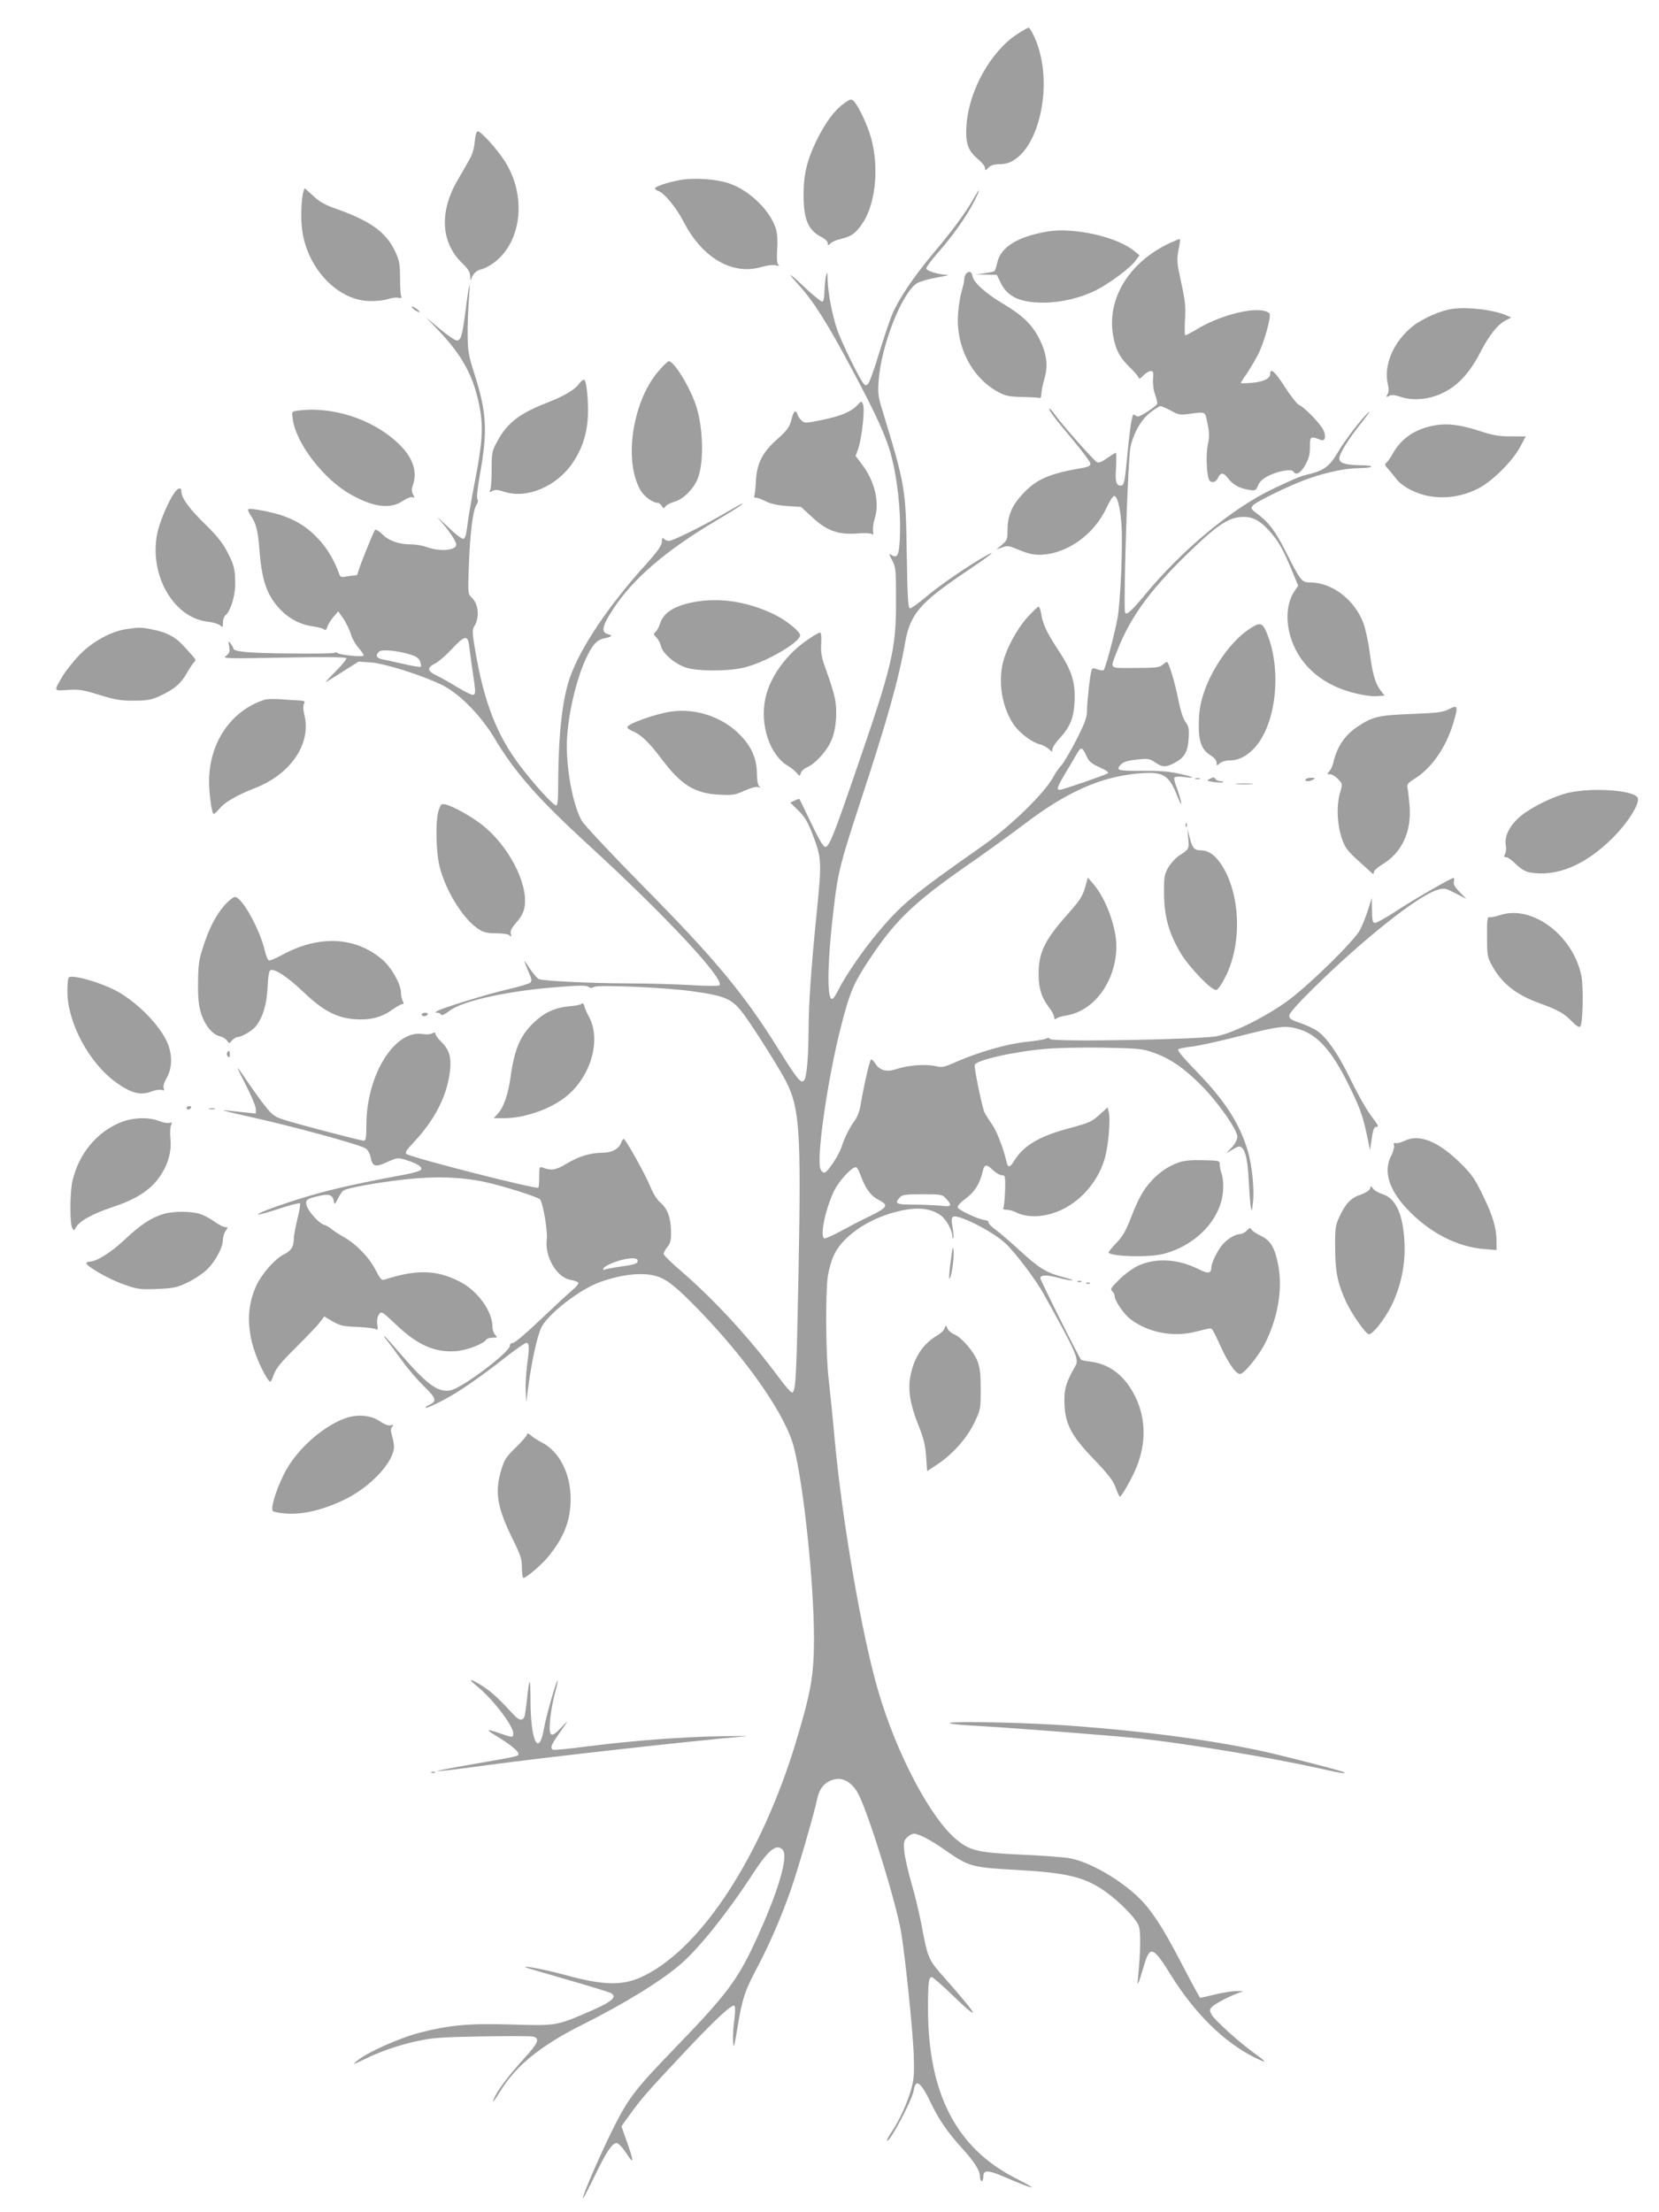 <?xml version="1.0" standalone="no"?>
<!DOCTYPE svg PUBLIC "-//W3C//DTD SVG 20010904//EN"
 "http://www.w3.org/TR/2001/REC-SVG-20010904/DTD/svg10.dtd">
<svg version="1.0" xmlns="http://www.w3.org/2000/svg"
 width="960pt" height="1280pt" viewBox="0 0 960 1280"
 preserveAspectRatio="xMidYMid meet">
<g transform="translate(0,1280) scale(0.1,-0.1)"
fill="#9e9e9e" stroke="none">
<path d="M5881 12599 c-149 -100 -273 -322 -288 -518 -8 -106 7 -151 62 -198
25 -20 45 -45 45 -55 0 -17 2 -16 20 2 15 15 33 20 68 20 207 0 328 452 197
737 -13 29 -28 53 -33 53 -5 0 -37 -19 -71 -41z"/>
<path d="M4883 12201 c-56 -41 -107 -110 -159 -216 -54 -112 -74 -194 -74
-311 0 -146 26 -207 108 -248 17 -9 32 -24 32 -33 0 -15 1 -15 18 0 9 9 36 20
60 25 59 14 87 34 126 95 79 120 95 350 37 520 -25 73 -70 163 -91 182 -15 14
-21 12 -57 -14z"/>
<path d="M2747 11980 c-3 -37 -14 -76 -30 -102 -13 -24 -45 -79 -70 -122 -106
-183 -96 -361 29 -480 34 -33 44 -50 45 -77 1 -21 3 -26 6 -14 8 30 31 52 62
58 15 3 48 21 72 39 160 122 187 389 59 587 -46 71 -137 171 -155 171 -8 0
-14 -22 -18 -60z"/>
<path d="M3940 11759 c-71 -12 -150 -38 -150 -49 0 -5 9 -11 19 -15 34 -10
106 -98 149 -182 107 -206 281 -307 447 -258 32 9 69 14 84 10 20 -5 23 -4 14
5 -7 8 -9 36 -6 86 4 44 1 90 -6 116 -30 106 -152 226 -272 267 -74 25 -199
34 -279 20z"/>
<path d="M1756 11693 c-13 -47 -17 -156 -7 -228 31 -221 207 -405 392 -407 35
-1 81 4 102 11 21 7 49 11 62 8 16 -3 22 0 17 7 -4 6 -7 54 -7 106 0 82 -4
103 -27 152 -53 115 -145 181 -352 253 -58 21 -91 40 -124 72 -25 23 -47 43
-48 43 -2 0 -5 -8 -8 -17z"/>
<path d="M5632 11648 c-43 -77 -125 -188 -231 -313 -115 -137 -201 -265 -240
-358 -16 -40 -50 -142 -76 -227 -26 -85 -53 -162 -61 -170 -14 -13 -17 -13
-30 5 -27 35 -120 227 -148 303 -29 82 -55 217 -57 296 -1 44 -2 47 -9 21 -4
-16 -8 -56 -9 -87 0 -31 -5 -60 -11 -63 -5 -3 -44 27 -87 67 -111 105 -128
114 -52 30 89 -98 166 -221 314 -498 140 -262 196 -387 225 -501 32 -123 52
-305 48 -435 -3 -128 -13 -152 -48 -130 -18 11 -18 9 3 -31 21 -39 22 -54 22
-242 -1 -277 -21 -363 -236 -986 -128 -372 -151 -429 -174 -429 -11 0 -37 45
-81 137 -36 76 -67 139 -68 140 -1 2 -14 -3 -28 -9 l-25 -12 47 -46 c36 -35
54 -65 79 -130 56 -143 57 -162 27 -460 -33 -329 -46 -519 -47 -680 -1 -162
-11 -276 -27 -292 -18 -18 -37 5 -147 181 -202 324 -366 521 -791 951 -176
179 -332 345 -347 370 -48 84 -87 276 -87 435 0 148 49 372 111 505 37 79 62
107 103 116 46 9 54 17 26 24 -44 10 -37 47 30 149 112 170 298 331 575 497
77 46 149 90 160 99 28 23 14 16 -100 -50 -126 -73 -293 -155 -315 -155 -9 0
-21 5 -28 12 -9 9 -12 6 -12 -16 0 -21 -22 -53 -91 -130 -218 -241 -381 -484
-441 -656 -45 -129 -67 -334 -68 -617 0 -92 -3 -123 -12 -123 -17 0 -132 127
-211 232 -133 177 -206 365 -257 664 -17 100 -18 120 -7 138 34 52 27 131 -14
169 -21 20 -22 25 -16 181 7 190 23 322 44 355 9 14 11 27 6 32 -6 6 -1 58 13
137 47 261 41 364 -32 593 -32 100 -37 127 -38 219 -1 58 3 148 7 200 4 52 6
92 4 90 -3 -3 -13 -66 -22 -140 -20 -153 -27 -180 -52 -180 -10 0 -54 30 -98
67 l-80 67 78 -82 c135 -143 200 -265 232 -437 23 -118 16 -211 -29 -441 -19
-99 -38 -211 -42 -248 -5 -45 -12 -70 -21 -73 -9 -4 -46 24 -96 73 -45 43 -66
61 -46 39 54 -60 99 -126 99 -146 0 -34 -92 -42 -169 -15 -24 9 -63 16 -88 16
-74 0 -132 20 -170 58 -19 19 -38 30 -43 26 -10 -12 -100 -237 -100 -252 0 -7
-8 -12 -19 -12 -10 0 -32 -3 -50 -6 -24 -5 -32 -3 -37 12 -26 76 -71 152 -121
205 -62 66 -113 99 -196 131 -56 22 -196 50 -209 42 -5 -3 0 -17 10 -32 35
-51 44 -87 54 -212 11 -138 33 -220 78 -285 59 -86 138 -137 235 -150 28 -4
55 -12 61 -17 8 -6 14 -1 18 14 3 13 19 38 34 57 l29 34 31 -44 c16 -25 35
-64 42 -87 6 -24 27 -60 45 -81 19 -21 32 -41 28 -45 -9 -8 -135 4 -149 15 -6
5 -14 6 -18 2 -3 -4 -122 -6 -264 -4 -235 2 -322 10 -322 30 0 4 -7 16 -15 27
-14 18 -15 17 -9 -17 5 -31 2 -39 -18 -54 -22 -16 -4 -16 333 -10 231 5 359 3
363 -3 3 -5 -25 -40 -62 -77 -37 -37 -62 -65 -57 -62 6 3 51 31 100 62 l90 57
70 -5 c81 -5 304 -76 418 -133 97 -49 221 -176 297 -303 119 -200 252 -351
544 -619 445 -407 792 -780 759 -813 -5 -5 -78 -4 -163 1 -85 5 -249 10 -365
10 -228 1 -490 14 -517 25 -9 4 -31 29 -49 56 -17 27 -33 49 -34 49 -2 0 7
-25 21 -57 21 -46 23 -58 12 -69 -7 -6 -65 -24 -128 -38 -121 -28 -384 -109
-410 -126 -13 -8 -13 -10 2 -10 9 0 18 -5 20 -11 2 -7 23 2 50 23 76 58 347
117 640 138 111 9 153 9 163 0 10 -8 19 -8 34 0 26 13 420 -4 571 -26 198 -28
230 -44 304 -147 67 -94 202 -310 235 -375 78 -155 87 -285 72 -1091 -12 -622
-16 -701 -37 -708 -6 -2 -40 36 -75 84 -168 227 -368 445 -566 617 -57 48
-103 94 -103 101 0 7 10 25 22 40 18 23 22 40 21 94 -2 78 -22 130 -62 163
-17 13 -40 50 -56 88 -31 76 -145 280 -156 280 -4 0 -10 -9 -14 -20 -12 -37
-54 -60 -110 -60 -68 0 -137 -21 -210 -65 -60 -36 -86 -40 -137 -20 -16 6 -18
0 -18 -52 0 -33 -2 -62 -5 -65 -11 -11 -736 174 -763 195 -9 7 -1 22 36 61
122 129 192 261 213 398 14 94 2 141 -46 188 -19 19 -35 40 -35 47 0 10 -5 11
-19 4 -10 -6 -35 -8 -55 -4 -162 26 -325 -236 -326 -524 0 -76 -3 -93 -15 -93
-19 0 -378 94 -462 121 -55 18 -68 27 -111 82 -27 34 -72 97 -101 140 -28 42
-53 77 -56 77 -2 0 21 -47 51 -105 30 -58 54 -117 54 -131 l0 -27 -68 7 c-37
4 -87 9 -112 12 -25 2 25 -11 110 -30 268 -58 667 -167 706 -191 12 -8 24 -29
28 -48 11 -58 26 -63 96 -31 61 27 62 27 113 11 67 -21 96 -42 81 -57 -6 -6
-44 -17 -85 -25 -279 -52 -411 -82 -544 -120 -152 -44 -319 -104 -311 -112 3
-3 56 12 120 33 63 21 118 35 122 31 3 -3 -3 -44 -15 -89 -11 -46 -21 -98 -21
-116 0 -46 -15 -69 -59 -91 -51 -26 -124 -109 -156 -176 -49 -104 -57 -214
-26 -337 18 -71 62 -170 93 -212 13 -17 16 -15 32 30 14 38 43 73 130 159 61
61 123 125 137 144 l25 34 49 -29 c43 -24 62 -29 145 -32 52 -2 100 -8 107
-14 8 -7 10 1 6 29 -3 25 1 45 10 58 14 19 18 17 94 -55 127 -122 227 -167
352 -158 63 5 160 42 176 68 3 5 20 10 36 10 28 0 29 1 15 16 -9 8 -16 28 -16
44 0 93 -86 212 -191 265 -133 68 -249 71 -434 11 -17 -6 -25 4 -53 58 -37 72
-111 148 -187 191 -27 15 -59 36 -70 46 -11 9 -30 20 -42 23 -29 9 -91 79 -99
112 -8 31 -1 37 71 54 60 14 81 7 87 -33 3 -19 6 -17 22 15 10 20 24 42 31 48
19 16 187 46 360 66 175 19 323 14 460 -15 111 -24 312 -88 321 -102 18 -29
44 -187 38 -231 -13 -99 58 -220 136 -233 22 -4 43 -11 46 -17 4 -5 -11 -24
-32 -41 -22 -18 -104 -94 -183 -169 -79 -76 -152 -138 -162 -138 -11 0 -19 -7
-19 -17 -1 -38 -278 -246 -344 -258 -72 -14 -139 36 -299 223 -43 50 -81 92
-84 92 -3 0 6 -15 21 -32 14 -18 52 -69 84 -113 31 -44 88 -110 125 -146 72
-70 77 -87 30 -108 -14 -6 -23 -14 -20 -17 3 -3 47 16 97 42 93 48 216 133
380 262 51 39 98 72 106 72 17 0 18 -29 3 -136 -5 -43 -9 -108 -7 -144 l3 -65
13 100 c19 140 50 282 74 333 36 76 217 218 335 262 91 34 191 52 264 47 100
-6 148 -38 307 -201 286 -294 509 -615 556 -801 57 -221 116 -789 116 -1105 0
-214 -17 -310 -106 -605 -198 -650 -538 -1176 -871 -1344 -123 -63 -233 -62
-472 4 -107 29 -249 56 -216 40 6 -2 113 -34 239 -70 126 -36 238 -71 248 -76
46 -24 10 -53 -156 -123 -155 -66 -170 -68 -415 -60 -247 7 -354 -2 -531 -47
-120 -31 -307 -115 -365 -164 -27 -23 -24 -23 40 8 99 49 200 83 313 108 81
18 142 22 369 26 150 3 284 2 298 -1 40 -10 30 -36 -49 -123 -84 -92 -146
-173 -170 -220 -28 -56 -10 -37 37 40 87 138 233 255 467 372 240 120 452 250
566 348 106 90 274 300 419 523 91 140 137 178 173 142 37 -37 -25 -246 -157
-531 -103 -224 -169 -311 -467 -619 -218 -225 -265 -285 -343 -438 -80 -157
-199 -430 -187 -430 2 0 32 57 66 127 68 141 102 193 128 193 10 0 33 -24 55
-57 45 -71 47 -55 5 63 l-32 91 48 67 c64 89 100 131 300 344 191 204 293 299
306 286 5 -5 5 -40 -1 -82 -6 -39 -9 -96 -7 -125 3 -46 6 -35 26 84 27 166 42
211 121 359 68 130 135 286 187 435 41 117 136 445 153 527 14 66 49 103 107
114 51 9 105 -29 137 -99 65 -136 217 -634 242 -790 25 -157 66 -556 72 -697
4 -109 2 -148 -12 -200 -20 -79 -72 -192 -115 -255 -18 -26 -30 -49 -27 -51
13 -14 145 234 154 290 12 74 42 50 106 -85 40 -83 96 -164 174 -249 70 -77
103 -128 103 -161 0 -16 5 -29 10 -29 6 0 10 11 10 25 0 39 24 40 108 5 111
-48 172 -71 172 -65 0 2 -44 27 -98 54 -340 175 -502 491 -502 979 0 151 4
182 22 182 6 0 60 -47 120 -105 171 -164 154 -126 -44 98 -98 110 -99 114
-137 316 -12 62 -37 168 -57 235 -19 66 -38 149 -41 182 -5 54 -3 64 16 83 11
11 29 21 39 21 29 -1 96 -35 178 -93 143 -99 153 -102 424 -117 280 -16 383
-40 498 -119 86 -59 187 -162 202 -206 12 -37 10 -146 -5 -300 -6 -57 0 -44
35 73 34 117 53 110 156 -57 138 -221 304 -385 482 -475 30 -15 56 -26 58 -24
2 3 -22 23 -54 45 -82 58 -235 195 -251 226 -12 22 -12 29 -1 42 15 18 92 59
150 81 l35 13 -40 0 c-22 1 -77 -8 -123 -19 -46 -11 -85 -20 -87 -20 -2 0 -43
75 -91 167 -105 202 -151 278 -216 360 -98 123 -318 260 -454 282 -38 6 -163
15 -279 20 -240 11 -289 22 -363 81 -152 119 -352 496 -460 865 -93 316 -208
977 -252 1455 -11 124 -27 281 -35 350 -17 144 -19 492 -5 595 6 38 21 92 34
120 46 101 174 196 326 243 133 41 226 38 293 -10 31 -22 67 -85 68 -120 0
-13 3 -18 5 -11 3 6 1 34 -4 62 -7 36 -6 54 2 60 24 20 228 -82 304 -153 53
-49 175 -209 220 -291 186 -333 207 -380 186 -416 -52 -91 -65 -130 -65 -198
0 -135 35 -205 176 -350 80 -84 107 -119 121 -159 10 -29 21 -52 24 -52 10 0
72 109 97 172 55 136 54 277 -5 401 -58 122 -146 193 -260 208 -30 4 -55 9
-56 11 -16 20 -236 460 -236 472 0 20 36 21 110 1 30 -8 64 -14 75 -14 11 0
-13 9 -54 20 -97 25 -136 49 -251 154 -52 48 -114 101 -137 118 -24 17 -43 36
-43 44 0 7 -8 13 -18 13 -31 0 -157 58 -160 74 -2 9 17 30 46 51 50 36 82 86
97 152 10 47 22 50 59 14 18 -17 41 -31 53 -31 20 0 21 -5 19 -88 -2 -49 -6
-94 -10 -100 -5 -8 2 -12 19 -12 14 0 39 -7 55 -15 53 -27 131 -30 209 -6 137
41 256 164 301 309 23 71 37 231 26 277 l-7 27 -39 -35 c-52 -48 -61 -52 -189
-87 -168 -45 -258 -99 -312 -186 -25 -41 -37 -43 -45 -6 -16 74 -58 181 -84
217 -16 22 -36 54 -44 70 -12 26 -57 240 -56 272 0 26 213 76 400 93 70 7 221
10 345 8 205 -4 225 -6 291 -29 98 -36 174 -88 274 -188 97 -97 210 -258 210
-299 0 -16 -13 -40 -32 -61 l-33 -34 38 22 c30 18 40 21 52 11 23 -19 35 -77
41 -195 3 -60 8 -126 11 -145 6 -33 7 -33 13 20 10 75 -5 220 -31 305 -47 156
-132 287 -293 453 -86 89 -116 126 -107 131 7 5 41 11 76 15 34 3 160 31 278
61 232 59 267 63 343 40 108 -32 190 -124 287 -320 64 -129 83 -180 107 -295
l18 -85 7 50 c10 72 15 85 32 85 11 0 7 10 -14 38 -43 55 -82 123 -147 254
-64 132 -131 227 -184 263 -20 14 -65 34 -99 46 -51 17 -63 25 -63 42 0 14 46
66 133 152 287 284 613 544 725 576 40 12 46 10 105 -20 l62 -32 -39 40 c-28
28 -37 45 -33 60 3 12 2 21 -2 21 -14 0 -231 -125 -331 -191 -58 -38 -114 -69
-123 -69 -14 0 -17 11 -18 73 l-1 72 -22 -70 c-12 -38 -33 -90 -46 -115 -31
-61 -279 -305 -408 -403 -123 -92 -315 -190 -417 -212 -91 -20 -958 -35 -969
-17 -5 8 -13 8 -24 2 -9 -5 -62 -13 -117 -19 -108 -11 -274 -59 -404 -116 -70
-31 -80 -33 -121 -23 -56 12 -160 4 -223 -18 -56 -19 -95 -9 -122 32 -8 13
-19 24 -24 24 -8 0 -42 -150 -61 -262 -5 -34 -19 -72 -33 -90 -30 -41 -60
-100 -77 -153 -14 -46 -76 -141 -97 -149 -8 -3 -18 4 -25 19 -26 56 40 518
117 820 52 204 74 257 170 400 153 230 261 331 615 575 74 52 201 144 282 205
235 178 425 264 630 287 168 18 200 1 253 -134 17 -42 23 -51 19 -28 -4 19
-15 57 -25 83 -11 27 -17 53 -13 58 3 5 28 7 57 3 75 -10 55 1 -38 21 -55 12
-121 16 -212 15 -138 -1 -150 3 -114 39 13 13 41 21 90 26 67 7 74 5 109 -19
40 -27 62 -27 116 4 50 27 70 63 74 136 4 56 1 70 -18 96 -14 20 -29 66 -41
126 -19 99 -56 222 -67 222 -3 0 -14 -8 -25 -17 -16 -15 -40 -18 -158 -18
-159 0 -147 -12 -102 105 78 199 200 362 441 591 134 128 200 171 268 177 66
6 111 -15 169 -80 52 -58 78 -103 129 -225 l38 -92 -19 -28 c-47 -67 -56 -169
-24 -272 38 -123 126 -221 251 -280 77 -37 191 -63 249 -59 l43 3 -21 27 c-32
40 -49 97 -65 222 -8 62 -25 138 -36 169 -52 138 -182 237 -311 237 -46 0 -53
8 -139 178 -61 121 -99 171 -170 223 -32 24 -33 28 -20 44 20 24 234 127 332
159 102 35 207 56 276 57 93 1 106 16 15 17 -88 1 -123 12 -123 40 0 27 55
115 127 204 36 46 56 74 43 63 -39 -34 -138 -162 -180 -235 -44 -75 -79 -102
-155 -121 -57 -13 -72 -19 -209 -83 -244 -114 -537 -357 -760 -629 -75 -90
-105 -115 -107 -84 -7 135 18 874 32 947 17 82 60 159 115 203 26 20 52 37 59
37 7 0 34 -12 60 -26 40 -23 54 -26 98 -20 109 14 99 18 114 -54 11 -52 12
-76 2 -123 -11 -55 -8 -162 6 -200 10 -25 40 -21 53 8 15 33 33 32 60 -5 27
-35 63 -55 117 -64 39 -7 42 -6 55 26 11 23 29 40 65 57 57 27 129 39 139 22
15 -24 42 -9 69 38 21 38 27 62 27 106 0 61 2 63 64 39 25 -10 31 25 12 61
-22 40 -112 132 -138 141 -10 3 -48 50 -83 105 -58 90 -85 113 -85 75 0 -26
-36 -44 -102 -51 -38 -3 -68 -4 -68 -1 0 3 15 27 34 53 18 27 48 77 66 112 34
67 75 213 67 235 -3 7 -21 16 -41 19 -86 14 -259 -35 -380 -108 -32 -19 -62
-35 -67 -35 -4 0 -5 40 -2 89 5 76 1 110 -22 216 -25 114 -26 131 -16 186 7
34 11 63 9 65 -2 2 -27 -8 -56 -21 -235 -109 -366 -318 -332 -531 14 -85 39
-134 101 -193 27 -26 49 -53 49 -59 0 -7 10 -2 23 12 12 14 31 26 42 28 18 3
20 -2 17 -46 -2 -29 3 -67 13 -93 9 -23 14 -47 10 -52 -9 -15 -95 -71 -109
-71 -6 0 -17 5 -23 11 -12 12 -24 -67 -43 -268 -12 -123 -16 -143 -34 -143
-28 0 -34 23 -28 106 2 46 2 84 -1 84 -4 0 -26 -14 -51 -31 -30 -22 -48 -29
-59 -23 -19 11 -198 213 -240 271 -17 24 -32 41 -35 38 -6 -6 32 -57 145 -191
51 -62 93 -119 93 -127 0 -11 -13 -18 -37 -23 -202 -34 -275 -66 -356 -153
-63 -68 -87 -127 -87 -210 0 -51 -3 -58 -32 -83 l-33 -28 33 12 c25 10 39 10
65 -1 84 -34 105 -40 148 -41 154 -1 318 112 392 272 17 37 37 68 44 68 18 0
35 -65 42 -160 9 -123 -5 -451 -23 -550 -17 -91 -69 -287 -80 -298 -4 -3 -20
-1 -36 5 -25 9 -30 8 -34 -6 -9 -28 -26 -183 -26 -233 0 -38 -12 -71 -61 -168
-34 -66 -73 -133 -88 -149 -14 -16 -34 -44 -44 -63 -50 -95 -244 -284 -408
-400 -408 -286 -472 -339 -617 -513 -81 -97 -186 -250 -223 -327 -13 -27 -28
-48 -35 -48 -31 0 -26 228 12 540 23 193 38 251 154 605 154 468 220 704 256
909 29 170 83 235 343 411 155 104 197 138 126 99 -93 -51 -270 -172 -347
-238 -43 -36 -84 -66 -92 -66 -11 0 -15 51 -19 308 -6 390 -7 397 -144 847
-21 67 -24 93 -19 161 15 206 135 510 222 565 17 10 69 25 115 33 46 8 74 14
62 15 -56 3 -123 23 -123 38 0 8 29 47 64 87 84 94 170 215 212 299 41 80 38
89 -4 15z m-2917 -2585 c3 -27 12 -93 20 -148 19 -125 19 -135 -1 -135 -9 0
-48 20 -88 44 -39 24 -93 55 -119 67 -56 27 -58 46 -7 71 19 10 62 47 95 83
74 79 92 83 100 18z m-345 -49 c38 -11 53 -21 61 -41 5 -14 7 -28 4 -31 -3 -3
-47 4 -98 16 -50 11 -107 24 -124 27 -35 7 -42 22 -20 44 14 15 100 8 177 -15z
m3916 -586 c15 -34 28 -46 78 -68 39 -18 55 -30 46 -35 -19 -11 -262 -95 -277
-95 -22 0 -15 18 39 108 28 48 58 97 65 110 19 31 27 28 49 -20z m-1305 -2431
c26 -72 58 -116 99 -137 64 -33 59 -44 -43 -95 -51 -24 -129 -65 -175 -90 -46
-25 -88 -43 -93 -40 -24 15 4 156 53 265 28 63 110 153 133 146 5 -1 17 -23
26 -49z m494 -133 c38 -41 32 -48 -36 -40 -34 3 -104 6 -155 6 -99 0 -110 6
-77 42 14 15 32 18 130 18 110 0 115 -1 138 -26z m-1785 -358 c0 -18 -15 -23
-109 -36 -40 -6 -78 -13 -83 -17 -6 -3 -9 0 -6 8 2 8 31 24 64 36 70 26 134
30 134 9z"/>
<path d="M6065 11461 c-174 -29 -273 -89 -294 -179 -5 -24 -12 -46 -16 -50 -3
-4 -30 -9 -58 -13 l-52 -6 61 -2 62 -1 23 -47 c41 -83 115 -115 254 -114 98 1
210 28 296 71 78 39 202 131 231 173 l22 30 -30 24 c-97 82 -347 138 -499 114z"/>
<path d="M5592 11218 c-7 -7 -12 -21 -12 -32 0 -12 -7 -43 -15 -70 -8 -28 -18
-86 -21 -130 -14 -188 77 -368 228 -452 47 -25 64 -29 145 -31 51 -1 96 -4
100 -6 4 -3 9 9 9 26 1 18 9 57 18 87 22 73 13 144 -30 230 -41 82 -101 139
-214 205 -94 56 -167 121 -172 156 -4 27 -19 34 -36 17z"/>
<path d="M2384 11021 c4 -6 16 -16 28 -22 15 -8 18 -8 14 0 -4 6 -16 16 -28
22 -15 8 -18 8 -14 0z"/>
<path d="M8405 11013 c-64 -8 -172 -55 -228 -99 -111 -87 -171 -224 -147 -332
7 -30 7 -49 -1 -63 -9 -18 -9 -19 9 -10 15 8 32 6 66 -5 73 -25 168 -16 248
24 86 42 154 116 215 235 52 100 99 159 147 184 l31 16 -35 15 c-74 30 -214
47 -305 35z"/>
<path d="M3816 10659 c-154 -172 -210 -521 -110 -695 21 -37 72 -74 103 -74 5
0 14 -8 20 -17 9 -16 11 -17 23 -2 7 9 32 21 54 27 48 14 105 71 130 129 39
92 34 302 -10 431 -37 108 -126 252 -156 252 -5 0 -29 -23 -54 -51z"/>
<path d="M3352 10581 c-28 -38 -86 -72 -196 -115 -155 -61 -225 -117 -283
-228 -26 -48 -28 -62 -28 -158 0 -58 -4 -111 -9 -118 -7 -11 -4 -12 13 -3 16
9 32 8 71 -5 130 -42 305 33 396 171 48 72 75 147 84 238 8 80 -3 224 -18 239
-4 4 -18 -5 -30 -21z"/>
<path d="M4961 10456 c-36 -39 -95 -63 -205 -86 -92 -19 -100 -19 -117 -4 -10
9 -21 25 -24 35 -10 32 -23 21 -36 -31 -11 -41 -23 -59 -80 -110 -88 -78 -120
-141 -125 -246 -2 -42 -7 -80 -10 -85 -3 -5 2 -9 11 -9 9 0 34 -9 57 -21 27
-14 69 -23 122 -27 l81 -5 62 -57 c85 -80 150 -104 259 -97 47 4 85 2 91 -4 6
-6 8 1 5 20 -2 16 2 47 9 68 30 92 3 214 -70 312 l-40 53 15 41 c21 60 40 231
28 257 -9 21 -9 21 -33 -4z"/>
<path d="M1716 10423 c-28 -4 -28 -6 -22 -48 19 -142 182 -352 339 -438 133
-74 227 -84 300 -34 21 14 45 23 54 20 13 -5 14 -3 3 16 -8 17 -9 31 -1 53 28
80 0 162 -83 241 -149 143 -388 220 -590 190z"/>
<path d="M8304 10339 c-109 -18 -193 -73 -241 -158 -14 -25 -32 -51 -40 -58
-12 -9 -10 -15 9 -36 13 -14 34 -40 47 -57 34 -45 114 -87 193 -101 91 -16
188 -2 277 42 82 40 202 158 248 244 l32 60 -87 0 c-70 0 -106 7 -182 32 -109
35 -183 45 -256 32z"/>
<path d="M1011 9951 c-33 -45 -78 -149 -96 -216 -62 -243 81 -509 287 -532 29
-3 61 -13 71 -21 16 -14 17 -13 17 15 0 17 6 36 14 42 30 25 57 111 57 181 0
87 -6 111 -48 191 -24 47 -61 93 -129 159 -89 87 -134 149 -134 184 0 28 -18
26 -39 -3z"/>
<path d="M4009 9315 c-111 -22 -170 -61 -190 -124 -6 -20 -18 -41 -26 -48 -13
-10 -12 -14 5 -31 11 -11 23 -34 27 -51 9 -42 82 -104 146 -124 65 -21 227
-22 324 -2 121 25 335 146 335 190 0 20 -77 83 -140 115 -158 79 -327 106
-481 75z"/>
<path d="M5945 9228 c-66 -74 -131 -198 -146 -283 -22 -117 7 -255 71 -343 33
-46 103 -98 146 -108 16 -4 39 -16 52 -27 20 -19 22 -19 22 -2 0 10 18 37 39
60 63 69 84 118 89 213 6 111 -15 181 -92 297 -68 103 -91 152 -101 213 -4 23
-10 42 -15 42 -5 0 -34 -28 -65 -62z"/>
<path d="M7227 9159 c-104 -69 -217 -229 -263 -374 -19 -59 -26 -104 -27 -170
-2 -106 16 -153 69 -186 21 -13 34 -29 34 -41 0 -20 1 -20 18 -5 10 10 35 17
56 17 51 0 94 21 139 66 132 133 168 459 76 675 -25 58 -38 61 -102 18z"/>
<path d="M732 9160 c-90 -13 -196 -72 -271 -148 -36 -38 -80 -93 -98 -123 -53
-90 -55 -87 30 -81 65 4 90 0 183 -29 90 -28 125 -34 199 -33 77 0 99 4 150
27 84 39 121 71 156 132 16 29 36 58 43 65 11 9 9 16 -13 39 -14 15 -37 41
-51 56 -42 47 -93 75 -166 90 -75 16 -84 16 -162 5z"/>
<path d="M4680 9103 c-127 -84 -224 -218 -251 -343 -33 -154 25 -329 130 -391
20 -12 43 -31 52 -42 17 -20 17 -20 23 0 4 12 19 26 35 33 45 18 112 90 139
150 18 39 26 78 30 135 4 86 -3 125 -58 279 -27 74 -31 100 -28 153 2 40 0 63
-7 63 -5 0 -35 -16 -65 -37z"/>
<path d="M1530 8751 c-194 -63 -320 -249 -320 -472 0 -72 14 -176 25 -188 3
-3 19 11 35 30 30 37 104 80 205 119 209 81 328 258 286 425 -7 29 -8 52 -2
63 8 14 4 17 -27 19 -21 1 -68 4 -107 7 -38 3 -81 2 -95 -3z"/>
<path d="M8385 8697 c-34 -18 -64 -22 -215 -28 -194 -7 -230 -16 -318 -76 -72
-49 -117 -117 -137 -208 -4 -16 -14 -38 -22 -47 -15 -17 -15 -18 4 -18 10 0
31 -12 46 -28 26 -27 26 -28 12 -76 -27 -90 -15 -229 28 -311 8 -17 39 -52 69
-78 29 -26 63 -57 76 -69 18 -17 22 -18 22 -5 0 9 20 28 45 43 115 67 173 188
162 338 -4 44 -9 92 -12 106 -5 21 1 29 39 53 101 63 182 180 226 324 29 97
26 107 -25 80z"/>
<path d="M3885 8683 c-92 -13 -255 -71 -255 -91 0 -5 14 -16 32 -23 48 -20 94
-64 169 -164 111 -147 190 -196 330 -203 78 -4 92 -2 147 23 37 16 68 25 79
21 14 -6 16 -5 6 5 -8 8 -13 38 -13 71 0 86 -31 159 -99 227 -99 102 -253 154
-396 134z"/>
<path d="M7002 8294 c-22 -11 -21 -12 23 -19 26 -3 49 -4 53 -1 3 3 -4 6 -16
6 -11 0 -25 6 -29 13 -6 11 -13 11 -31 1z"/>
<path d="M6918 8293 c6 -2 18 -2 25 0 6 3 1 5 -13 5 -14 0 -19 -2 -12 -5z"/>
<path d="M7555 8290 c-8 -13 25 -13 45 0 12 8 9 10 -12 10 -15 0 -30 -4 -33
-10z"/>
<path d="M7158 8263 c23 -2 61 -2 85 0 23 2 4 4 -43 4 -47 0 -66 -2 -42 -4z"/>
<path d="M9080 8214 c-82 -18 -210 -79 -277 -133 -63 -51 -98 -116 -90 -168 4
-20 2 -44 -4 -54 -8 -15 -6 -19 7 -19 9 0 34 -18 56 -40 25 -25 53 -42 76 -47
154 -30 324 39 482 197 89 88 160 200 147 233 -17 44 -253 62 -397 31z"/>
<path d="M2539 8113 c-20 -55 -17 -241 5 -328 37 -145 140 -309 230 -364 25
-16 50 -21 98 -21 37 0 69 -5 77 -12 11 -11 12 -9 7 8 -5 17 3 33 33 68 29 33
42 59 47 92 20 134 -94 352 -247 472 -63 49 -165 106 -210 117 -24 6 -28 3
-40 -32z"/>
<path d="M6861 8024 c0 -11 3 -14 6 -6 3 7 2 16 -1 19 -3 4 -6 -2 -5 -13z"/>
<path d="M6876 7948 c6 -61 5 -61 -56 -101 -19 -13 -46 -43 -60 -67 -23 -41
-25 -55 -24 -155 1 -129 28 -225 96 -340 49 -82 180 -218 206 -213 10 2 33 35
54 78 86 170 88 416 8 589 -45 94 -94 141 -152 141 -37 0 -49 14 -63 71 l-14
54 5 -57z"/>
<path d="M6278 7662 c-14 -48 -32 -75 -95 -146 -139 -156 -173 -226 -173 -354
0 -82 18 -137 66 -199 13 -17 24 -39 24 -49 0 -12 4 -14 13 -7 6 6 31 13 55
17 164 25 291 200 292 401 0 111 -61 277 -133 360 l-32 37 -17 -60z"/>
<path d="M1300 7563 c-51 -59 -89 -131 -125 -243 -24 -72 -28 -103 -29 -205
-1 -89 4 -135 17 -177 21 -68 66 -124 107 -133 17 -4 36 -15 43 -25 13 -19 14
-19 30 0 9 11 25 20 34 20 21 0 82 36 101 59 42 51 65 126 70 224 3 67 9 100
17 104 25 9 100 -40 191 -127 111 -106 189 -148 293 -157 88 -7 157 9 218 53
26 19 54 34 61 34 9 0 10 5 2 19 -5 11 -10 33 -10 49 0 48 -56 147 -110 192
-157 132 -367 140 -579 24 -35 -19 -69 -33 -75 -31 -7 3 -17 27 -23 54 -29
126 -133 313 -173 313 -10 0 -37 -21 -60 -47z"/>
<path d="M8680 7505 c-25 -8 -52 -14 -60 -12 -13 3 -16 -13 -15 -112 0 -110 2
-119 30 -170 57 -103 140 -168 277 -217 104 -38 138 -57 183 -103 25 -26 43
-37 49 -31 16 16 20 236 6 299 -52 234 -287 407 -470 346z"/>
<path d="M398 7144 c-5 -4 -8 -40 -8 -80 0 -181 126 -416 283 -528 85 -61 140
-75 199 -53 25 10 53 14 63 11 15 -6 17 -4 12 10 -4 11 3 34 18 60 29 50 33
119 10 187 -33 94 -157 230 -281 304 -87 53 -276 110 -296 89z"/>
<path d="M3367 6993 c-3 -5 -35 -13 -70 -15 -80 -7 -143 -34 -202 -89 -83 -77
-117 -154 -140 -317 -15 -108 -41 -181 -77 -219 l-21 -23 60 0 c123 0 278 56
368 133 136 116 193 320 125 450 -13 23 -26 53 -29 67 -4 13 -10 19 -14 13z"/>
<path d="M2440 6930 c0 -5 6 -10 14 -10 8 0 18 5 21 10 3 6 -3 10 -14 10 -12
0 -21 -4 -21 -10z"/>
<path d="M1314 6709 c-3 -6 -1 -16 5 -22 8 -8 11 -5 11 11 0 24 -5 28 -16 11z"/>
<path d="M1080 6390 c0 -5 4 -10 9 -10 6 0 13 5 16 10 3 6 -1 10 -9 10 -9 0
-16 -4 -16 -10z"/>
<path d="M1213 6383 c9 -2 23 -2 30 0 6 3 -1 5 -18 5 -16 0 -22 -2 -12 -5z"/>
<path d="M698 6306 c-139 -57 -241 -181 -278 -336 -16 -64 -17 -249 -2 -275 9
-17 10 -17 22 4 19 36 95 78 212 117 134 44 218 98 271 174 50 72 71 146 63
223 -3 32 -1 67 4 77 8 15 6 17 -10 13 -11 -3 -38 2 -60 11 -60 24 -153 20
-222 -8z"/>
<path d="M8132 6201 c-23 -11 -49 -18 -56 -15 -10 4 -13 0 -9 -14 2 -10 -5
-37 -16 -58 -47 -87 -16 -195 90 -308 127 -136 290 -221 447 -233 l72 -6 0 46
c0 80 -20 149 -77 266 -47 98 -65 125 -131 190 -127 125 -236 171 -320 132z"/>
<path d="M6821 6074 c-59 -21 -108 -54 -152 -100 -52 -55 -80 -105 -124 -218
-30 -78 -48 -109 -86 -149 -27 -28 -47 -53 -44 -55 23 -24 237 -28 318 -7 187
49 329 197 344 359 3 40 1 77 -7 102 -8 21 -13 48 -12 59 1 19 -6 20 -96 22
-68 2 -110 -2 -141 -13z"/>
<path d="M7928 5923 c-3 -11 -26 -25 -56 -36 -57 -19 -87 -52 -124 -133 -20
-43 -23 -65 -22 -174 0 -139 15 -209 65 -316 35 -73 113 -184 131 -184 22 0
89 85 128 162 57 114 84 243 77 371 -8 163 -51 255 -128 278 -22 7 -46 21 -53
31 -13 18 -14 18 -18 1z"/>
<path d="M943 5775 c-69 -21 -132 -63 -222 -148 -79 -74 -163 -127 -203 -127
-10 0 -18 -4 -18 -9 0 -18 134 -95 217 -123 79 -28 95 -30 192 -26 92 4 114 8
171 35 36 16 86 49 112 72 50 45 98 131 98 178 0 16 7 39 16 51 14 20 14 22
-3 22 -11 0 -37 14 -60 30 -22 17 -60 37 -83 45 -52 18 -160 18 -217 0z"/>
<path d="M7215 5680 c-10 -11 -27 -20 -37 -20 -27 0 -69 -24 -100 -57 -28 -29
-67 -107 -68 -133 -1 -39 -16 -42 -69 -16 -121 62 -251 70 -354 23 -29 -13
-78 -49 -109 -79 -48 -48 -55 -58 -43 -68 8 -7 15 -20 15 -29 0 -26 54 -106
92 -134 102 -78 250 -106 378 -72 36 9 71 18 79 18 15 2 16 2 69 -113 41 -89
84 -150 107 -150 24 0 111 107 148 182 74 152 100 314 73 451 -19 98 -44 140
-101 167 -25 12 -49 28 -53 36 -7 12 -11 11 -27 -6z"/>
<path d="M5502 5507 c-8 -55 -11 -101 -9 -104 10 -9 28 106 25 154 -3 41 -5
34 -16 -50z"/>
<path d="M6238 5383 c7 -3 16 -2 19 1 4 3 -2 6 -13 5 -11 0 -14 -3 -6 -6z"/>
<path d="M6288 5373 c7 -3 16 -2 19 1 4 3 -2 6 -13 5 -11 0 -14 -3 -6 -6z"/>
<path d="M5466 5115 c-3 -12 -21 -29 -38 -39 -84 -48 -137 -125 -159 -234 -17
-81 -3 -168 47 -292 29 -73 39 -114 43 -178 l6 -84 62 41 c88 59 170 152 212
241 35 73 36 79 36 190 0 89 -4 126 -19 165 -22 56 -92 137 -135 155 -16 6
-33 21 -38 33 -10 22 -10 22 -17 2z"/>
<path d="M1980 4587 c-120 -50 -248 -164 -318 -282 -53 -90 -100 -231 -83
-248 6 -6 45 -13 85 -15 97 -5 213 24 335 84 147 72 280 216 281 303 0 13 -5
41 -11 62 -9 29 -9 42 0 53 10 12 9 14 -9 9 -13 -3 -35 5 -61 23 -57 39 -142
44 -219 11z"/>
<path d="M3050 4501 c0 -7 -29 -41 -64 -75 -55 -53 -67 -70 -85 -130 -39 -128
-25 -215 63 -396 49 -98 56 -121 56 -171 0 -33 4 -59 9 -59 16 0 105 76 142
121 94 115 131 212 131 337 0 147 -66 276 -169 327 -21 11 -48 28 -60 39 -15
13 -23 15 -23 7z"/>
<path d="M2755 3048 c93 -74 215 -232 215 -277 0 -26 -3 -26 -75 -1 -83 29
-88 25 -22 -15 76 -46 127 -87 127 -102 0 -15 5 -14 -250 -58 -308 -54 -290
-57 55 -10 364 49 1195 142 1510 169 28 2 -38 2 -145 0 -232 -4 -514 -26 -774
-59 -104 -14 -193 -22 -197 -19 -16 10 -9 29 29 83 20 30 44 63 52 75 8 11 -6
-1 -31 -28 -61 -66 -74 -58 -66 43 4 42 16 109 27 150 11 40 19 75 17 78 -6 6
-66 -204 -79 -277 -30 -172 -78 -74 -78 158 0 63 -2 113 -5 110 -4 -3 -10 -46
-15 -95 -5 -50 -12 -98 -16 -107 -9 -23 -31 -20 -57 8 -90 97 -129 134 -181
168 -72 46 -96 50 -41 6z"/>
<path d="M5500 2832 c-23 -5 40 -12 185 -20 234 -14 769 -56 920 -72 269 -30
751 -110 1021 -170 132 -30 162 -34 153 -25 -7 6 -239 67 -414 109 -305 71
-701 126 -1170 161 -231 17 -644 27 -695 17z"/>
<path d="M2498 2543 c7 -3 16 -2 19 1 4 3 -2 6 -13 5 -11 0 -14 -3 -6 -6z"/>
</g>
</svg>
